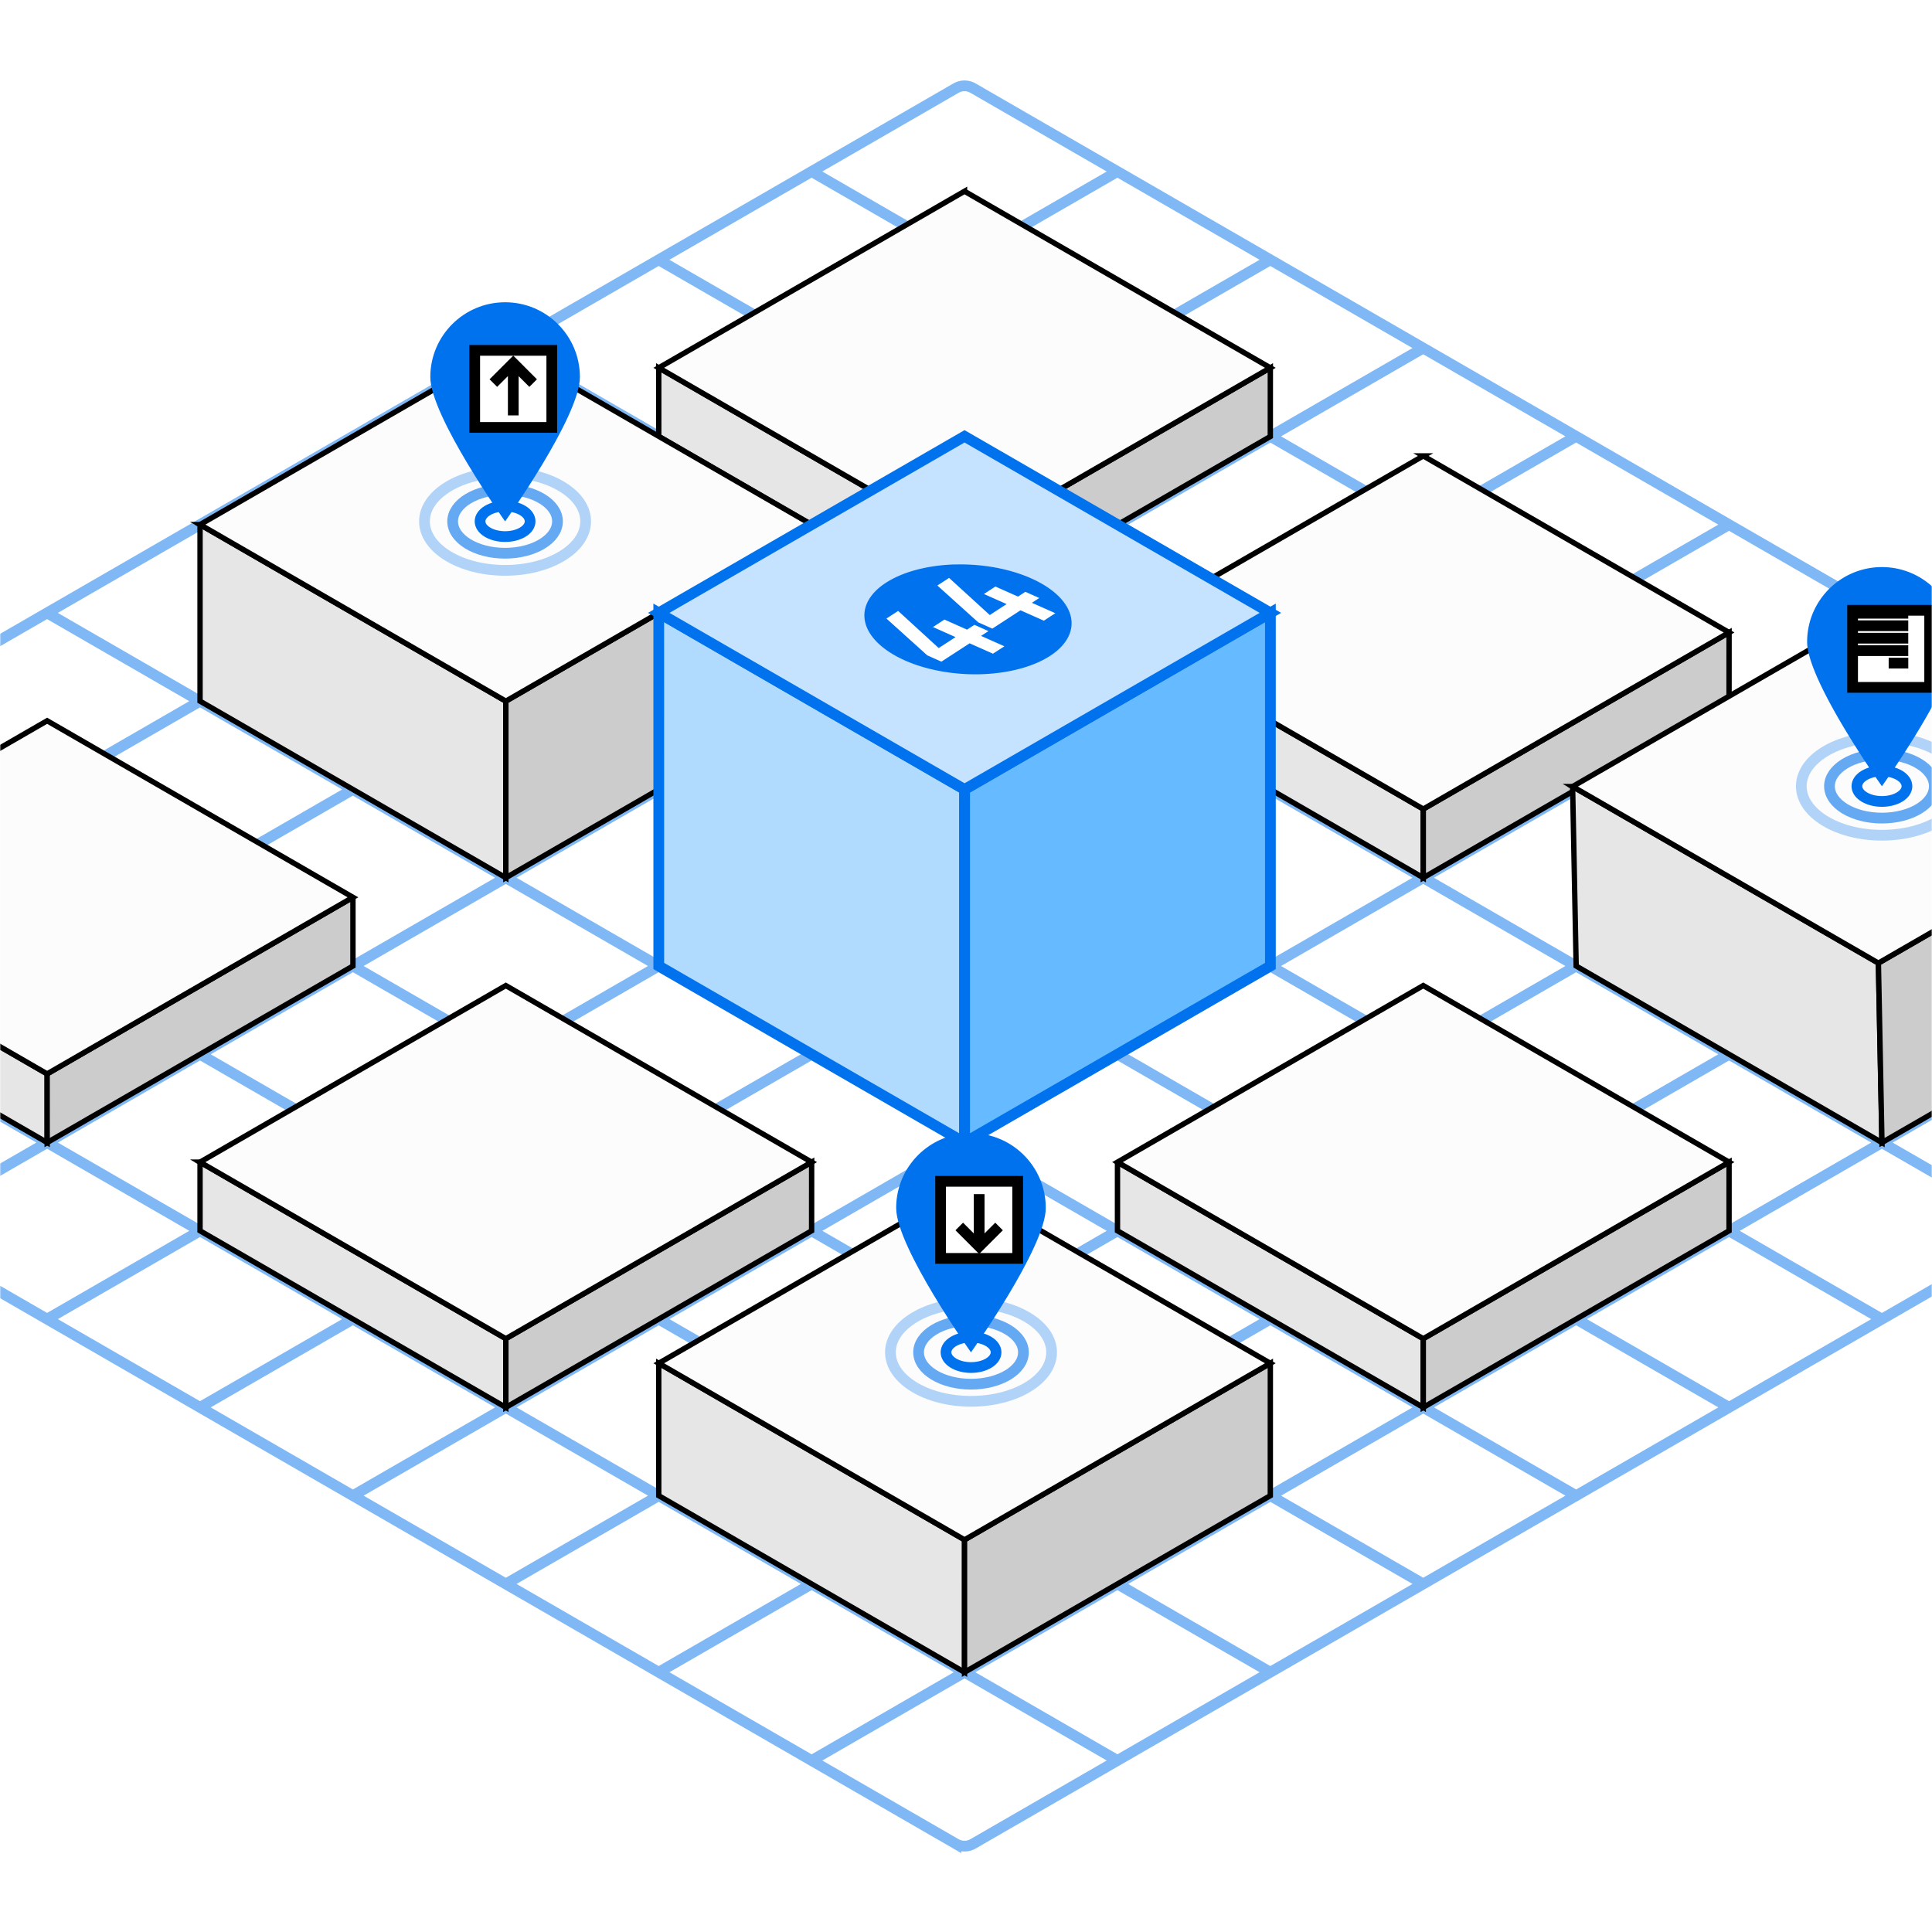 <?xml version="1.0" encoding="UTF-8"?> <svg xmlns="http://www.w3.org/2000/svg" width="720" height="720" fill="none" viewBox="0 0 720 720"><g clip-path="url(#a)"><mask id="b" width="720" height="720" x="0" y="0" maskUnits="userSpaceOnUse" style="mask-type:alpha"><path fill="#D9D9D9" d="M0 0h720v720H0z"></path></mask><g mask="url(#b)"><path stroke="#0072ED" stroke-miterlimit="10" stroke-width="4" d="m356.255 32.852-557.068 321.629c-4.249 2.454-4.249 8.584 0 11.038l557.068 321.628a6.382 6.382 0 0 0 6.374 0L919.708 365.53c4.249-2.454 4.249-8.584 0-11.038L362.629 32.852a6.383 6.383 0 0 0-6.374 0Zm515.713 359.875L302.141 63.737m513.14 362.061L245.454 96.808M758.61 458.87 188.783 129.89M701.94 491.95 132.113 162.96m512.51 361.679L74.785 195.648M587.623 557.53 17.785 228.55m512.697 361.787-569.827-328.98m513.02 361.987-569.837-328.99m512.919 361.914-569.837-328.98m-.103 65.489 569.827-328.98M-96.513 425.848l569.827-328.98m-513.139 362.06 569.827-328.99M16.846 492.003l569.827-328.991M73.517 525.071l569.837-328.98M131.37 557.474l569.838-328.991M188.254 590.431l569.837-328.98M245.22 623.339l569.837-328.991m-512.673 361.79 569.827-328.991" opacity=".5"></path><path fill="#E6E6E6" stroke="#000" stroke-miterlimit="10" stroke-width="2" d="m245.494 137.068 113.959 65.803-.01 25.592-113.949-65.792v-25.603Z"></path><path fill="#CCC" stroke="#000" stroke-miterlimit="10" stroke-width="2" d="m473.418 137.068-113.959 65.803v25.592l113.948-65.792.011-25.603Z"></path><path fill="#FCFCFC" stroke="#000" stroke-miterlimit="10" stroke-width="2" d="M359.443 71.277 245.494 137.07l113.959 65.802 113.959-65.802-113.969-65.792Z"></path><path fill="#E6E6E6" stroke="#000" stroke-miterlimit="10" stroke-width="2" d="m74.55 195.5 113.95 65.802v65.802L74.551 261.302V195.5Z"></path><path fill="#CCC" stroke="#000" stroke-miterlimit="10" stroke-width="2" d="m302.475 195.5-113.959 65.802v65.802l113.948-65.802.011-65.802Z"></path><path fill="#FCFCFC" stroke="#000" stroke-miterlimit="10" stroke-width="2" d="M188.499 129.708 74.551 195.5l113.959 65.802L302.469 195.5l-113.97-65.792Z"></path><path fill="#E6E6E6" stroke="#000" stroke-miterlimit="10" stroke-width="2" d="m245.494 508.047 113.959 65.792-.01 49.357-113.949-65.803v-49.346Z"></path><path fill="#CCC" stroke="#000" stroke-miterlimit="10" stroke-width="2" d="m473.418 508.047-113.959 65.791v49.357l113.948-65.802.011-49.346Z"></path><path fill="#FCFCFC" stroke="#000" stroke-miterlimit="10" stroke-width="2" d="m359.443 442.255-113.949 65.792 113.959 65.792 113.959-65.792-113.969-65.792Z"></path><path fill="#E6E6E6" stroke="#000" stroke-miterlimit="10" stroke-width="2" d="m74.55 433.093 113.96 65.792-.011 25.603-113.948-65.803v-25.592Z"></path><path fill="#CCC" stroke="#000" stroke-miterlimit="10" stroke-width="2" d="m302.475 433.093-113.959 65.792v25.603l113.948-65.803.011-25.592Z"></path><path fill="#FCFCFC" stroke="#000" stroke-miterlimit="10" stroke-width="2" d="M188.499 367.289 74.551 433.092l113.959 65.791 113.959-65.791-113.97-65.803Z"></path><path fill="#E6E6E6" stroke="#000" stroke-miterlimit="10" stroke-width="2" d="M416.452 433.093 530.4 498.885v25.602l-113.948-65.802v-25.592Z"></path><path fill="#CCC" stroke="#000" stroke-miterlimit="10" stroke-width="2" d="m644.377 433.093-113.959 65.792v25.602l113.948-65.802.011-25.592Z"></path><path fill="#FCFCFC" stroke="#000" stroke-miterlimit="10" stroke-width="2" d="m530.4 367.289-113.948 65.802 113.959 65.792 113.959-65.792-113.97-65.802Z"></path><path fill="#E6E6E6" stroke="#000" stroke-miterlimit="10" stroke-width="2" d="m-96.392 334.398 113.96 65.803v25.592l-113.949-65.792-.01-25.603Z"></path><path fill="#CCC" stroke="#000" stroke-miterlimit="10" stroke-width="2" d="M131.532 334.398 17.573 400.201l.01 25.592 113.949-65.792v-25.603Z"></path><path fill="#FCFCFC" stroke="#000" stroke-miterlimit="10" stroke-width="2" d="m17.567 268.607-113.959 65.792 113.96 65.802 113.958-65.802-113.959-65.792Z"></path><path fill="#E6E6E6" stroke="#000" stroke-miterlimit="10" stroke-width="2" d="m416.453 235.711 113.948 65.792v25.603l-113.948-65.803v-25.592Z"></path><path fill="#CCC" stroke="#000" stroke-miterlimit="10" stroke-width="2" d="m644.377 235.711-113.959 65.792v25.603l113.948-65.803.011-25.592Z"></path><path fill="#FCFCFC" stroke="#000" stroke-miterlimit="10" stroke-width="2" d="M530.401 169.907 416.453 235.71l113.959 65.792 113.959-65.792-113.97-65.803Z"></path><path fill="#E6E6E6" stroke="#000" stroke-miterlimit="10" stroke-width="2" d="m586.063 293.121 113.96 65.792 1.317 66.886-113.949-65.792-1.328-66.886Z"></path><path fill="#CCC" stroke="#000" stroke-miterlimit="10" stroke-width="2" d="m813.987 293.121-113.959 65.792 1.328 66.886 113.949-65.792-1.318-66.886Z"></path><path fill="#FCFCFC" stroke="#000" stroke-miterlimit="10" stroke-width="2" d="m700.023 227.33-113.96 65.792 113.96 65.791 113.958-65.791-113.958-65.792Z"></path><path fill="#B0DBFF" stroke="#0072ED" stroke-miterlimit="10" stroke-width="4" d="m245.496 228.396 113.97 65.803-.011 131.594-113.948-65.802-.011-131.595Z"></path><path fill="#66BAFF" stroke="#0072ED" stroke-miterlimit="10" stroke-width="4" d="m473.437 228.396-113.958 65.803v131.594l113.958-65.802V228.396Z"></path><path fill="#C5E3FF" stroke="#0072ED" stroke-miterlimit="10" stroke-width="4" d="m359.455 162.605-113.959 65.792 113.97 65.802 113.969-65.802-113.98-65.792Z"></path><path fill="#fff" d="M398.644 232.027c.44-10.998-15.999-20.585-36.717-21.414-20.719-.828-37.871 7.416-38.31 18.414-.44 10.998 15.999 20.586 36.717 21.414 20.718.829 37.87-7.416 38.31-18.414Z"></path><path fill="#0072ED" d="M355.772 210.35c-10.157.308-19.367 2.773-25.624 6.831-6.247 4.058-9.02 9.38-7.692 14.809 1.317 5.429 6.619 10.496 14.735 14.119 8.116 3.612 18.379 5.471 28.535 5.152 10.06-.319 19.207-2.741 25.454-6.735 6.247-3.995 9.083-9.253 7.915-14.639l-.064-.255c-.648-2.688-2.295-5.312-4.823-7.734-2.529-2.423-5.896-4.59-9.912-6.375-4.016-1.784-8.605-3.165-13.503-4.047a73.177 73.177 0 0 0-15.032-1.105l.011-.021Zm12.589 24.848-2.752 1.785 8.701 3.867-4.26 2.762-8.701-3.867-10.517 6.831-5.27-2.348-15.213-13.715 4.367-2.836 15.117 13.832 6.279-4.08-8.425-3.75 4.281-2.783 8.425 3.75 2.751-1.785 5.217 2.327v.01Zm16.232-10.538 8.701 3.867-4.281 2.783-8.701-3.867-10.496 6.82-5.269-2.347-15.213-13.715 4.366-2.837 15.16 13.843 6.278-4.08-8.456-3.761 4.281-2.783 8.425 3.75 2.741-1.785 5.184 2.306-2.741 1.784h.032l-.011.022Zm344.624 14.554c0-15.394-12.482-27.877-27.876-27.877-15.393 0-27.876 12.483-27.876 27.877 0 14.575 27.876 53.787 27.876 53.787s27.876-39.074 27.876-53.787Z"></path><g filter="url(#c)"><path fill="#fff" d="M715.134 223.439h-28.726v28.727h28.726v-28.727Z"></path><path stroke="#000" stroke-miterlimit="10" stroke-width="4" d="M715.134 223.439h-28.726v28.727h28.726v-28.727Z"></path></g><path stroke="#000" stroke-miterlimit="10" stroke-width="4" d="M690.415 228.539h20.737m-20.737 4.652h20.737m-20.737 4.645h20.737m-20.737 4.64h20.737m-7.299 4.653h7.309"></path><path stroke="#0072ED" stroke-miterlimit="10" stroke-width="4" d="M701.33 304.883c10.79 0 19.536-5.317 19.536-11.877 0-6.56-8.746-11.877-19.536-11.877-10.79 0-19.537 5.317-19.537 11.877 0 6.56 8.747 11.877 19.537 11.877Z" opacity=".6"></path><path stroke="#0072ED" stroke-miterlimit="10" stroke-width="4" d="M701.33 311.267c16.586 0 30.032-8.176 30.032-18.262s-13.446-18.262-30.032-18.262c-16.587 0-30.033 8.176-30.033 18.262s13.446 18.262 30.033 18.262Z" opacity=".3"></path><path stroke="#0072ED" stroke-miterlimit="10" stroke-width="4" d="M701.337 298.676c5.152 0 9.328-2.54 9.328-5.673s-4.176-5.673-9.328-5.673c-5.151 0-9.327 2.54-9.327 5.673s4.176 5.673 9.327 5.673Z"></path><path fill="#0072ED" d="M216.116 140.521c0-15.393-12.483-27.876-27.876-27.876-15.394 0-27.877 12.483-27.877 27.876 0 14.576 27.877 53.787 27.877 53.787s27.876-39.073 27.876-53.787Z"></path><g filter="url(#d)"><path fill="#fff" stroke="#000" stroke-miterlimit="10" stroke-width="4" d="M201.635 126.57h-28.726v28.726h28.726V126.57Z"></path><path stroke="#000" stroke-miterlimit="10" stroke-width="4" d="M187.282 131.35v19.463m-7.424-12.047 7.416-7.416 7.415 7.416"></path></g><path stroke="#0072ED" stroke-miterlimit="10" stroke-width="4" d="M188.224 206.173c10.79 0 19.537-5.318 19.537-11.877 0-6.56-8.747-11.878-19.537-11.878s-19.536 5.318-19.536 11.878c0 6.559 8.746 11.877 19.536 11.877Z" opacity=".6"></path><path stroke="#0072ED" stroke-miterlimit="10" stroke-width="4" d="M188.224 212.557c16.587 0 30.033-8.177 30.033-18.262 0-10.086-13.446-18.262-30.033-18.262-16.586 0-30.033 8.176-30.033 18.262 0 10.085 13.447 18.262 30.033 18.262Z" opacity=".3"></path><path stroke="#0072ED" stroke-miterlimit="10" stroke-width="4" d="M188.232 199.965c5.151 0 9.327-2.54 9.327-5.673s-4.176-5.673-9.327-5.673c-5.152 0-9.328 2.54-9.328 5.673s4.176 5.673 9.328 5.673Z"></path><path fill="#0072ED" d="M389.728 450.181c0-15.393-12.483-27.876-27.876-27.876-15.394 0-27.876 12.483-27.876 27.876 0 14.576 27.876 53.788 27.876 53.788s27.876-39.074 27.876-53.788Z"></path><g filter="url(#e)"><path fill="#fff" stroke="#000" stroke-miterlimit="10" stroke-width="4" d="M375.262 436.243h-28.726v28.726h28.726v-28.726Z"></path><path stroke="#000" stroke-miterlimit="10" stroke-width="4" d="M360.909 460.488v-19.473m-7.424 12.057 7.416 7.415 7.415-7.415"></path></g><path stroke="#0072ED" stroke-miterlimit="10" stroke-width="4" d="M361.87 515.846c10.79 0 19.536-5.318 19.536-11.878 0-6.559-8.746-11.877-19.536-11.877-10.79 0-19.537 5.318-19.537 11.877 0 6.56 8.747 11.878 19.537 11.878Z" opacity=".6"></path><path stroke="#0072ED" stroke-miterlimit="10" stroke-width="4" d="M361.87 522.229c16.586 0 30.033-8.176 30.033-18.262 0-10.085-13.447-18.261-30.033-18.261-16.587 0-30.033 8.176-30.033 18.261 0 10.086 13.446 18.262 30.033 18.262Z" opacity=".3"></path><path stroke="#0072ED" stroke-miterlimit="10" stroke-width="4" d="M361.877 509.638c5.152 0 9.328-2.54 9.328-5.673s-4.176-5.673-9.328-5.673c-5.151 0-9.327 2.54-9.327 5.673s4.176 5.673 9.327 5.673Z"></path></g></g><defs><filter id="c" width="40.727" height="40.726" x="684.408" y="221.439" color-interpolation-filters="sRGB" filterUnits="userSpaceOnUse"><feFlood flood-opacity="0" result="BackgroundImageFix"></feFlood><feColorMatrix in="SourceAlpha" result="hardAlpha" values="0 0 0 0 0 0 0 0 0 0 0 0 0 0 0 0 0 0 127 0"></feColorMatrix><feOffset dx="4" dy="4"></feOffset><feGaussianBlur stdDeviation="2"></feGaussianBlur><feColorMatrix values="0 0 0 0 0 0 0 0 0 0 0 0 0 0 0 0 0 0 0.35 0"></feColorMatrix><feBlend in2="BackgroundImageFix" result="effect1_dropShadow_1766_66311"></feBlend><feBlend in="SourceGraphic" in2="effect1_dropShadow_1766_66311" result="shape"></feBlend></filter><filter id="d" width="40.727" height="40.726" x="170.909" y="124.57" color-interpolation-filters="sRGB" filterUnits="userSpaceOnUse"><feFlood flood-opacity="0" result="BackgroundImageFix"></feFlood><feColorMatrix in="SourceAlpha" result="hardAlpha" values="0 0 0 0 0 0 0 0 0 0 0 0 0 0 0 0 0 0 127 0"></feColorMatrix><feOffset dx="4" dy="4"></feOffset><feGaussianBlur stdDeviation="2"></feGaussianBlur><feColorMatrix values="0 0 0 0 0 0 0 0 0 0 0 0 0 0 0 0 0 0 0.35 0"></feColorMatrix><feBlend in2="BackgroundImageFix" result="effect1_dropShadow_1766_66311"></feBlend><feBlend in="SourceGraphic" in2="effect1_dropShadow_1766_66311" result="shape"></feBlend></filter><filter id="e" width="40.727" height="40.726" x="344.536" y="434.243" color-interpolation-filters="sRGB" filterUnits="userSpaceOnUse"><feFlood flood-opacity="0" result="BackgroundImageFix"></feFlood><feColorMatrix in="SourceAlpha" result="hardAlpha" values="0 0 0 0 0 0 0 0 0 0 0 0 0 0 0 0 0 0 127 0"></feColorMatrix><feOffset dx="4" dy="4"></feOffset><feGaussianBlur stdDeviation="2"></feGaussianBlur><feColorMatrix values="0 0 0 0 0 0 0 0 0 0 0 0 0 0 0 0 0 0 0.35 0"></feColorMatrix><feBlend in2="BackgroundImageFix" result="effect1_dropShadow_1766_66311"></feBlend><feBlend in="SourceGraphic" in2="effect1_dropShadow_1766_66311" result="shape"></feBlend></filter><clipPath id="a"><path fill="#fff" d="M0 0h720v720H0z"></path></clipPath></defs></svg> 
